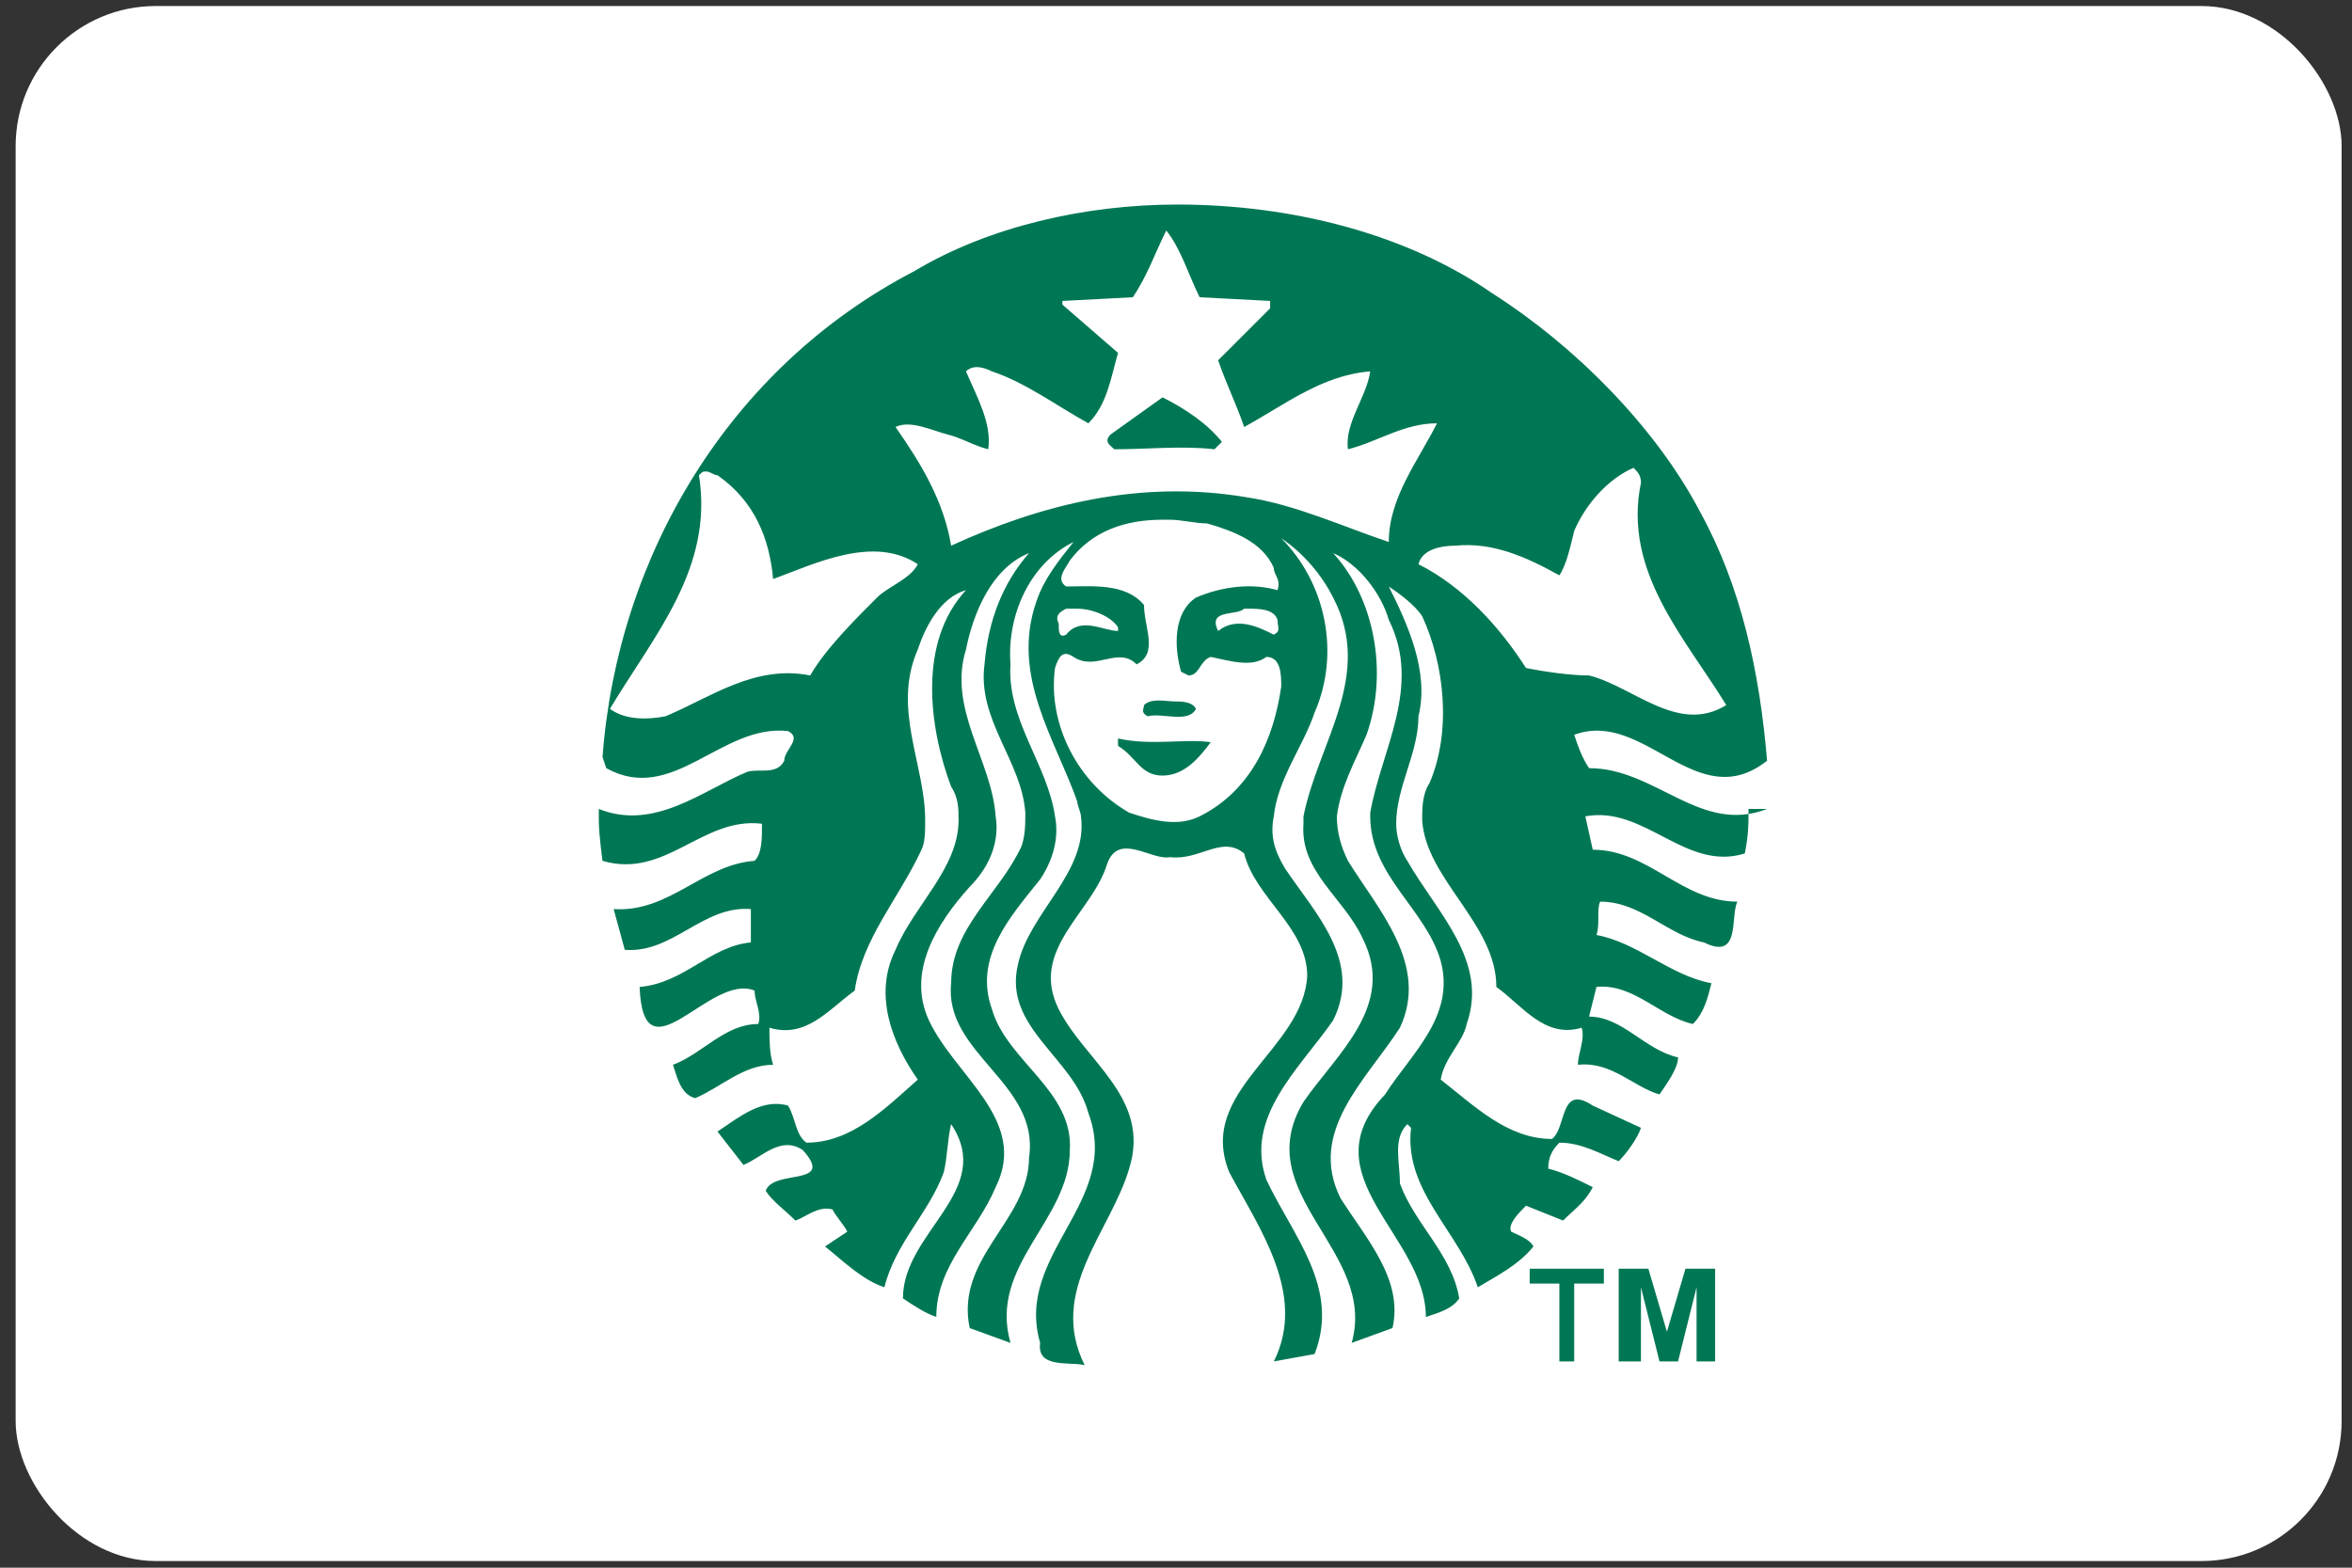 <svg xmlns="http://www.w3.org/2000/svg" width="141" height="94" viewBox="0 0 141 94" fill="none"><rect x="0" y="0" width="141" height="94" fill="#333333" stroke="none"/><rect x="0.938" y="0.361" width="139.44" height="93.24" rx="8.4" fill="white"></rect><path d="M105.324 46.731C105.324 66.28 89.559 82.203 70.088 82.203C50.617 82.203 34.852 66.359 34.852 46.731C34.852 27.102 50.617 11.258 70.088 11.258C89.559 11.258 105.324 27.181 105.324 46.731Z" fill="white"></path><path d="M69.694 23.826C71.028 24.493 72.362 25.382 73.251 26.494L72.806 26.938C70.805 26.716 68.804 26.938 66.803 26.938C66.581 26.716 66.136 26.494 66.581 26.049L69.694 23.826ZM104.822 48.505C104.822 49.394 104.822 50.061 104.6 51.173C101.043 52.284 98.597 48.282 95.04 48.949L95.484 50.95C98.819 50.95 100.82 54.063 104.155 54.063C103.711 54.953 104.378 57.62 102.154 56.509C99.931 56.064 98.374 54.063 95.929 54.063C95.707 54.508 95.929 55.397 95.707 56.064C98.152 56.509 100.153 58.51 102.599 58.955C102.377 59.844 102.154 60.733 101.487 61.4C99.486 60.956 97.93 58.955 95.707 59.177L95.262 60.956C97.263 60.956 98.597 62.956 100.598 63.401C100.598 64.068 99.931 64.957 99.486 65.624C97.93 65.18 96.596 63.623 94.595 63.846C94.595 63.179 95.04 62.289 94.817 61.623C92.594 62.289 91.26 60.289 89.704 59.177C89.704 55.397 85.479 52.729 85.257 49.172C85.257 48.505 85.257 47.615 85.701 46.949C87.035 43.836 86.591 39.834 85.257 36.943C84.812 36.276 83.923 35.609 83.256 35.165C84.368 37.388 85.702 40.279 85.035 42.947C85.035 45.17 83.7 47.171 83.7 49.394C83.7 50.061 83.923 50.95 84.368 51.617C86.146 54.73 89.259 57.621 87.925 61.4C87.703 62.512 86.591 63.401 86.369 64.735C88.37 66.292 90.371 68.293 93.039 68.293C93.928 67.626 93.483 64.958 95.484 66.292L98.375 67.626C98.152 68.293 97.485 69.182 97.04 69.627C95.929 69.182 94.817 68.515 93.483 68.515C93.038 68.96 92.816 69.404 92.816 70.071C93.706 70.294 94.595 70.738 95.484 71.183C95.04 72.072 94.373 72.517 93.706 73.184L91.482 72.295C91.037 72.739 90.371 73.406 90.593 73.851C91.038 74.073 91.705 74.296 91.927 74.74C91.038 75.852 89.704 76.519 88.592 77.186C87.48 73.851 84.145 71.405 84.59 67.626L84.368 67.403C83.478 68.293 83.923 69.627 83.923 70.961C84.812 73.406 87.036 75.185 87.48 77.853C87.036 78.52 86.146 78.742 85.479 78.965C85.479 74.073 78.365 70.516 83.034 65.624C84.59 63.179 87.258 60.956 86.369 57.62C85.479 54.508 82.144 52.507 82.144 48.949V48.727C82.811 44.947 85.257 41.168 83.256 37.166C82.811 35.609 81.477 33.831 79.921 33.164C82.367 35.832 83.256 40.279 81.922 44.058C81.255 45.614 80.365 47.171 80.143 48.949C80.143 49.839 80.366 50.728 80.81 51.617C82.589 54.508 85.702 57.843 83.923 61.623C81.922 64.735 78.364 67.848 80.365 71.85C81.922 74.296 84.145 76.741 83.478 79.632L81.032 80.521C82.589 74.963 74.807 71.628 78.142 66.069C80.143 63.179 83.701 60.289 81.7 56.287C80.588 53.841 77.92 52.285 78.142 49.394V48.949C79.031 44.503 82.367 40.501 79.921 35.832C79.254 34.498 78.142 33.164 76.808 32.274C79.476 34.942 80.365 39.167 78.809 42.724C78.142 44.725 76.586 46.726 76.364 48.949C76.141 50.061 76.363 50.95 77.03 52.062C78.809 54.73 81.7 57.62 79.921 61.178C77.92 64.068 74.585 66.959 75.919 70.738C77.475 74.073 80.365 77.186 78.809 81.188L76.364 81.633C78.365 77.631 75.474 73.629 73.695 70.294C71.694 65.402 78.142 62.957 78.365 58.51C78.365 55.62 75.252 53.841 74.585 51.173C73.251 50.061 71.917 51.617 70.138 51.395C69.026 51.617 67.025 49.839 66.359 51.84C65.469 54.73 61.689 56.953 63.468 60.511C65.024 63.623 69.026 65.847 67.692 70.071C66.581 73.851 62.801 77.408 65.025 81.855C64.135 81.633 62.134 82.077 62.356 80.521C60.8 75.185 67.248 72.072 65.247 66.736C64.358 63.401 60.133 61.623 61.022 57.843C61.689 54.73 65.247 52.284 64.802 48.949C64.802 48.727 64.58 48.282 64.58 48.06C63.246 44.281 60.578 40.501 62.134 36.054C62.579 34.72 63.468 33.608 64.357 32.497C61.689 33.831 60.355 36.943 60.578 39.834C60.355 43.169 62.801 45.837 63.246 48.949C63.468 50.061 63.246 51.395 62.356 52.729C60.578 54.953 58.355 57.398 59.466 60.511C60.355 63.623 64.358 65.402 64.135 68.96C64.135 73.184 59.244 75.852 60.578 80.521L58.132 79.632C57.243 75.407 61.69 73.184 61.69 69.404C62.356 64.957 56.576 63.179 57.02 58.955C57.02 55.62 59.911 53.619 61.245 50.728C61.467 50.061 61.467 49.394 61.467 48.727C61.245 45.614 58.577 43.169 59.021 39.834C59.244 37.166 60.133 34.942 61.69 33.164C59.466 34.053 58.354 36.721 57.91 38.944C56.798 42.502 59.466 45.614 59.688 48.949C59.911 50.283 59.466 51.84 58.132 53.174C56.131 55.397 54.352 58.288 55.686 61.178C57.243 64.513 61.689 67.181 59.688 71.183C58.577 73.851 56.131 75.852 56.131 78.965C55.464 78.742 54.797 78.298 54.13 77.853C54.13 73.851 59.688 71.405 57.02 67.403C56.798 68.293 56.798 69.404 56.576 70.294C55.686 72.739 53.685 74.518 53.018 77.186C51.684 76.741 50.573 75.63 49.461 74.74L50.795 73.851C50.573 73.406 50.128 72.962 49.906 72.517C49.016 72.295 48.349 72.962 47.682 73.184C47.015 72.517 46.348 72.072 45.904 71.405C46.348 70.071 50.128 71.183 48.127 68.96C46.793 68.07 45.681 69.404 44.57 69.849L43.013 67.848C44.347 66.959 45.681 65.847 47.238 66.292C47.682 66.959 47.682 68.07 48.349 68.515C51.017 68.515 53.018 66.514 55.02 64.735C53.463 62.512 52.351 59.622 53.685 56.953C54.797 54.285 57.465 52.062 57.465 49.172C57.465 48.505 57.465 47.838 57.02 47.171C55.686 43.613 55.019 38.5 57.91 35.387C56.353 35.832 55.464 37.61 55.02 38.944C53.463 42.502 55.464 45.837 55.464 49.172C55.464 49.839 55.464 50.506 55.242 50.95C53.908 53.841 51.684 56.286 51.24 59.399C49.683 60.511 48.349 62.289 46.126 61.623C46.126 62.289 46.126 63.179 46.348 63.846C44.57 63.846 43.236 65.18 41.679 65.847C40.79 65.625 40.568 64.513 40.345 63.846C42.124 63.179 43.458 61.4 45.459 61.4C45.681 60.733 45.237 60.066 45.237 59.399C42.569 58.288 38.567 64.958 38.344 59.177C41.012 58.955 42.569 56.731 45.014 56.509V54.508C42.124 54.285 40.345 57.176 37.455 56.953L36.788 54.508C40.123 54.73 42.124 51.84 45.237 51.617C45.681 51.173 45.681 50.283 45.681 49.394C42.124 48.949 39.901 52.729 36.121 51.617C36.121 51.617 35.898 50.061 35.898 49.172C35.898 48.727 35.898 48.505 35.898 48.505C39.233 49.839 42.124 47.393 44.792 46.282C45.459 46.059 46.571 46.504 47.015 45.614C47.015 44.947 48.127 44.28 47.238 43.836C43.236 43.391 40.345 48.282 36.343 46.059L36.121 45.392C37.01 33.386 43.68 22.047 54.797 16.266C59.244 13.598 65.025 12.264 70.583 12.264C77.475 12.264 84.368 14.043 89.481 17.6C94.373 20.713 99.264 25.604 101.932 30.718C104.378 35.165 105.489 40.278 105.934 45.614C101.71 48.949 98.597 42.502 94.373 44.058C94.595 44.725 94.817 45.392 95.262 46.059C99.264 46.059 101.932 50.061 105.934 48.505H104.822ZM55.02 33.831C52.351 32.052 48.794 33.831 46.348 34.72C46.126 32.274 45.237 30.051 43.013 28.495C42.791 28.495 42.569 28.272 42.346 28.272C42.124 28.272 42.124 28.272 41.902 28.495C42.791 34.053 39.234 38.055 36.566 42.502C37.455 43.169 38.789 43.169 39.901 42.947C42.569 41.835 45.237 39.834 48.572 40.501C49.461 38.944 51.239 37.166 52.574 35.832C53.241 35.165 54.575 34.72 55.02 33.831ZM63.468 37.388C63.468 37.833 63.468 38.277 63.913 38.055C64.802 36.943 66.136 37.833 67.025 37.833V37.61C66.581 36.943 65.469 36.499 64.58 36.499C64.357 36.499 64.135 36.499 63.913 36.499C63.468 36.721 63.246 36.943 63.468 37.388ZM76.364 34.053C75.697 32.497 73.918 31.83 72.361 31.385C71.694 31.385 70.805 31.163 70.138 31.163C69.916 31.163 69.916 31.163 69.694 31.163C67.47 31.163 65.469 31.83 64.135 33.608C63.913 34.053 63.246 34.72 63.913 35.165C65.469 35.165 67.47 34.942 68.582 36.276C68.582 37.61 69.471 39.167 68.137 39.834C67.025 38.722 65.691 40.278 64.357 39.389C63.69 38.944 63.468 39.389 63.246 40.056C62.801 43.391 64.58 46.948 67.692 48.727C69.026 49.172 70.583 49.616 71.917 48.949C75.029 47.393 76.363 44.28 76.808 41.168C76.808 40.501 76.808 39.389 75.919 39.389C75.029 40.056 73.695 39.611 72.584 39.389C71.917 39.611 71.917 40.501 71.25 40.501L70.805 40.278C70.361 38.722 70.361 36.721 71.695 35.832C73.251 35.165 75.029 34.942 76.586 35.387C76.808 34.72 76.364 34.498 76.364 34.053ZM74.807 36.499H74.585C74.14 36.943 72.362 36.499 73.028 37.833C74.14 36.943 75.474 37.61 76.364 38.055C76.808 37.833 76.586 37.61 76.586 37.166C76.364 36.499 75.474 36.499 74.807 36.499ZM86.146 25.382C84.145 25.382 82.589 26.494 80.81 26.938C80.588 25.382 81.922 23.826 82.144 22.269C79.254 22.492 77.03 24.27 74.585 25.604C74.14 24.27 73.473 22.936 73.028 21.602L76.141 18.49V18.045L71.917 17.823C71.25 16.488 70.805 14.932 69.916 13.82C69.249 15.155 68.804 16.488 67.915 17.823L63.69 18.045V18.267L67.025 21.158C66.581 22.714 66.359 24.27 65.247 25.382C63.246 24.27 61.467 22.936 59.466 22.269C59.022 22.047 58.354 21.825 57.91 22.269C58.577 23.826 59.466 25.382 59.244 26.938C58.354 26.716 57.687 26.271 56.798 26.049C55.909 25.827 54.575 25.16 53.685 25.604C55.242 27.828 56.576 30.051 57.02 32.719C62.356 30.273 68.359 28.717 74.807 29.829C77.697 30.273 80.588 31.607 83.256 32.497C83.256 29.829 85.035 27.605 86.146 25.382ZM95.262 40.501C97.93 41.168 100.598 44.058 103.488 42.279C101.043 38.277 97.263 34.275 98.375 28.939C98.375 28.495 98.152 28.272 97.93 28.05C96.374 28.717 95.04 30.273 94.373 31.83C94.15 32.719 93.928 33.831 93.483 34.498C91.482 33.386 89.481 32.497 87.258 32.719C86.369 32.719 85.257 32.941 85.035 33.831C87.703 35.165 89.926 37.61 91.482 40.056C92.594 40.278 94.15 40.501 95.262 40.501ZM67.025 44.28V44.725C68.137 45.392 68.359 46.504 69.694 46.504C71.028 46.504 71.917 45.392 72.584 44.503C71.027 44.28 69.026 44.725 67.025 44.28ZM68.582 42.279C68.582 42.502 68.359 42.724 68.804 42.947C69.693 42.724 71.25 43.391 71.695 42.502C71.472 42.057 70.805 42.057 70.36 42.057C69.916 42.057 69.026 41.835 68.582 42.279Z" fill="#007754"></path><path d="M93.482 81.633V76.964H91.703V76.074H96.15V76.964H94.371V81.633H93.482Z" fill="#007754"></path><path d="M97.039 81.633V76.074H98.818L99.93 79.854L101.041 76.074H102.82V81.633H101.708V77.186L100.597 81.633H99.485L98.373 77.186V81.633H97.039Z" fill="#007754"></path></svg>